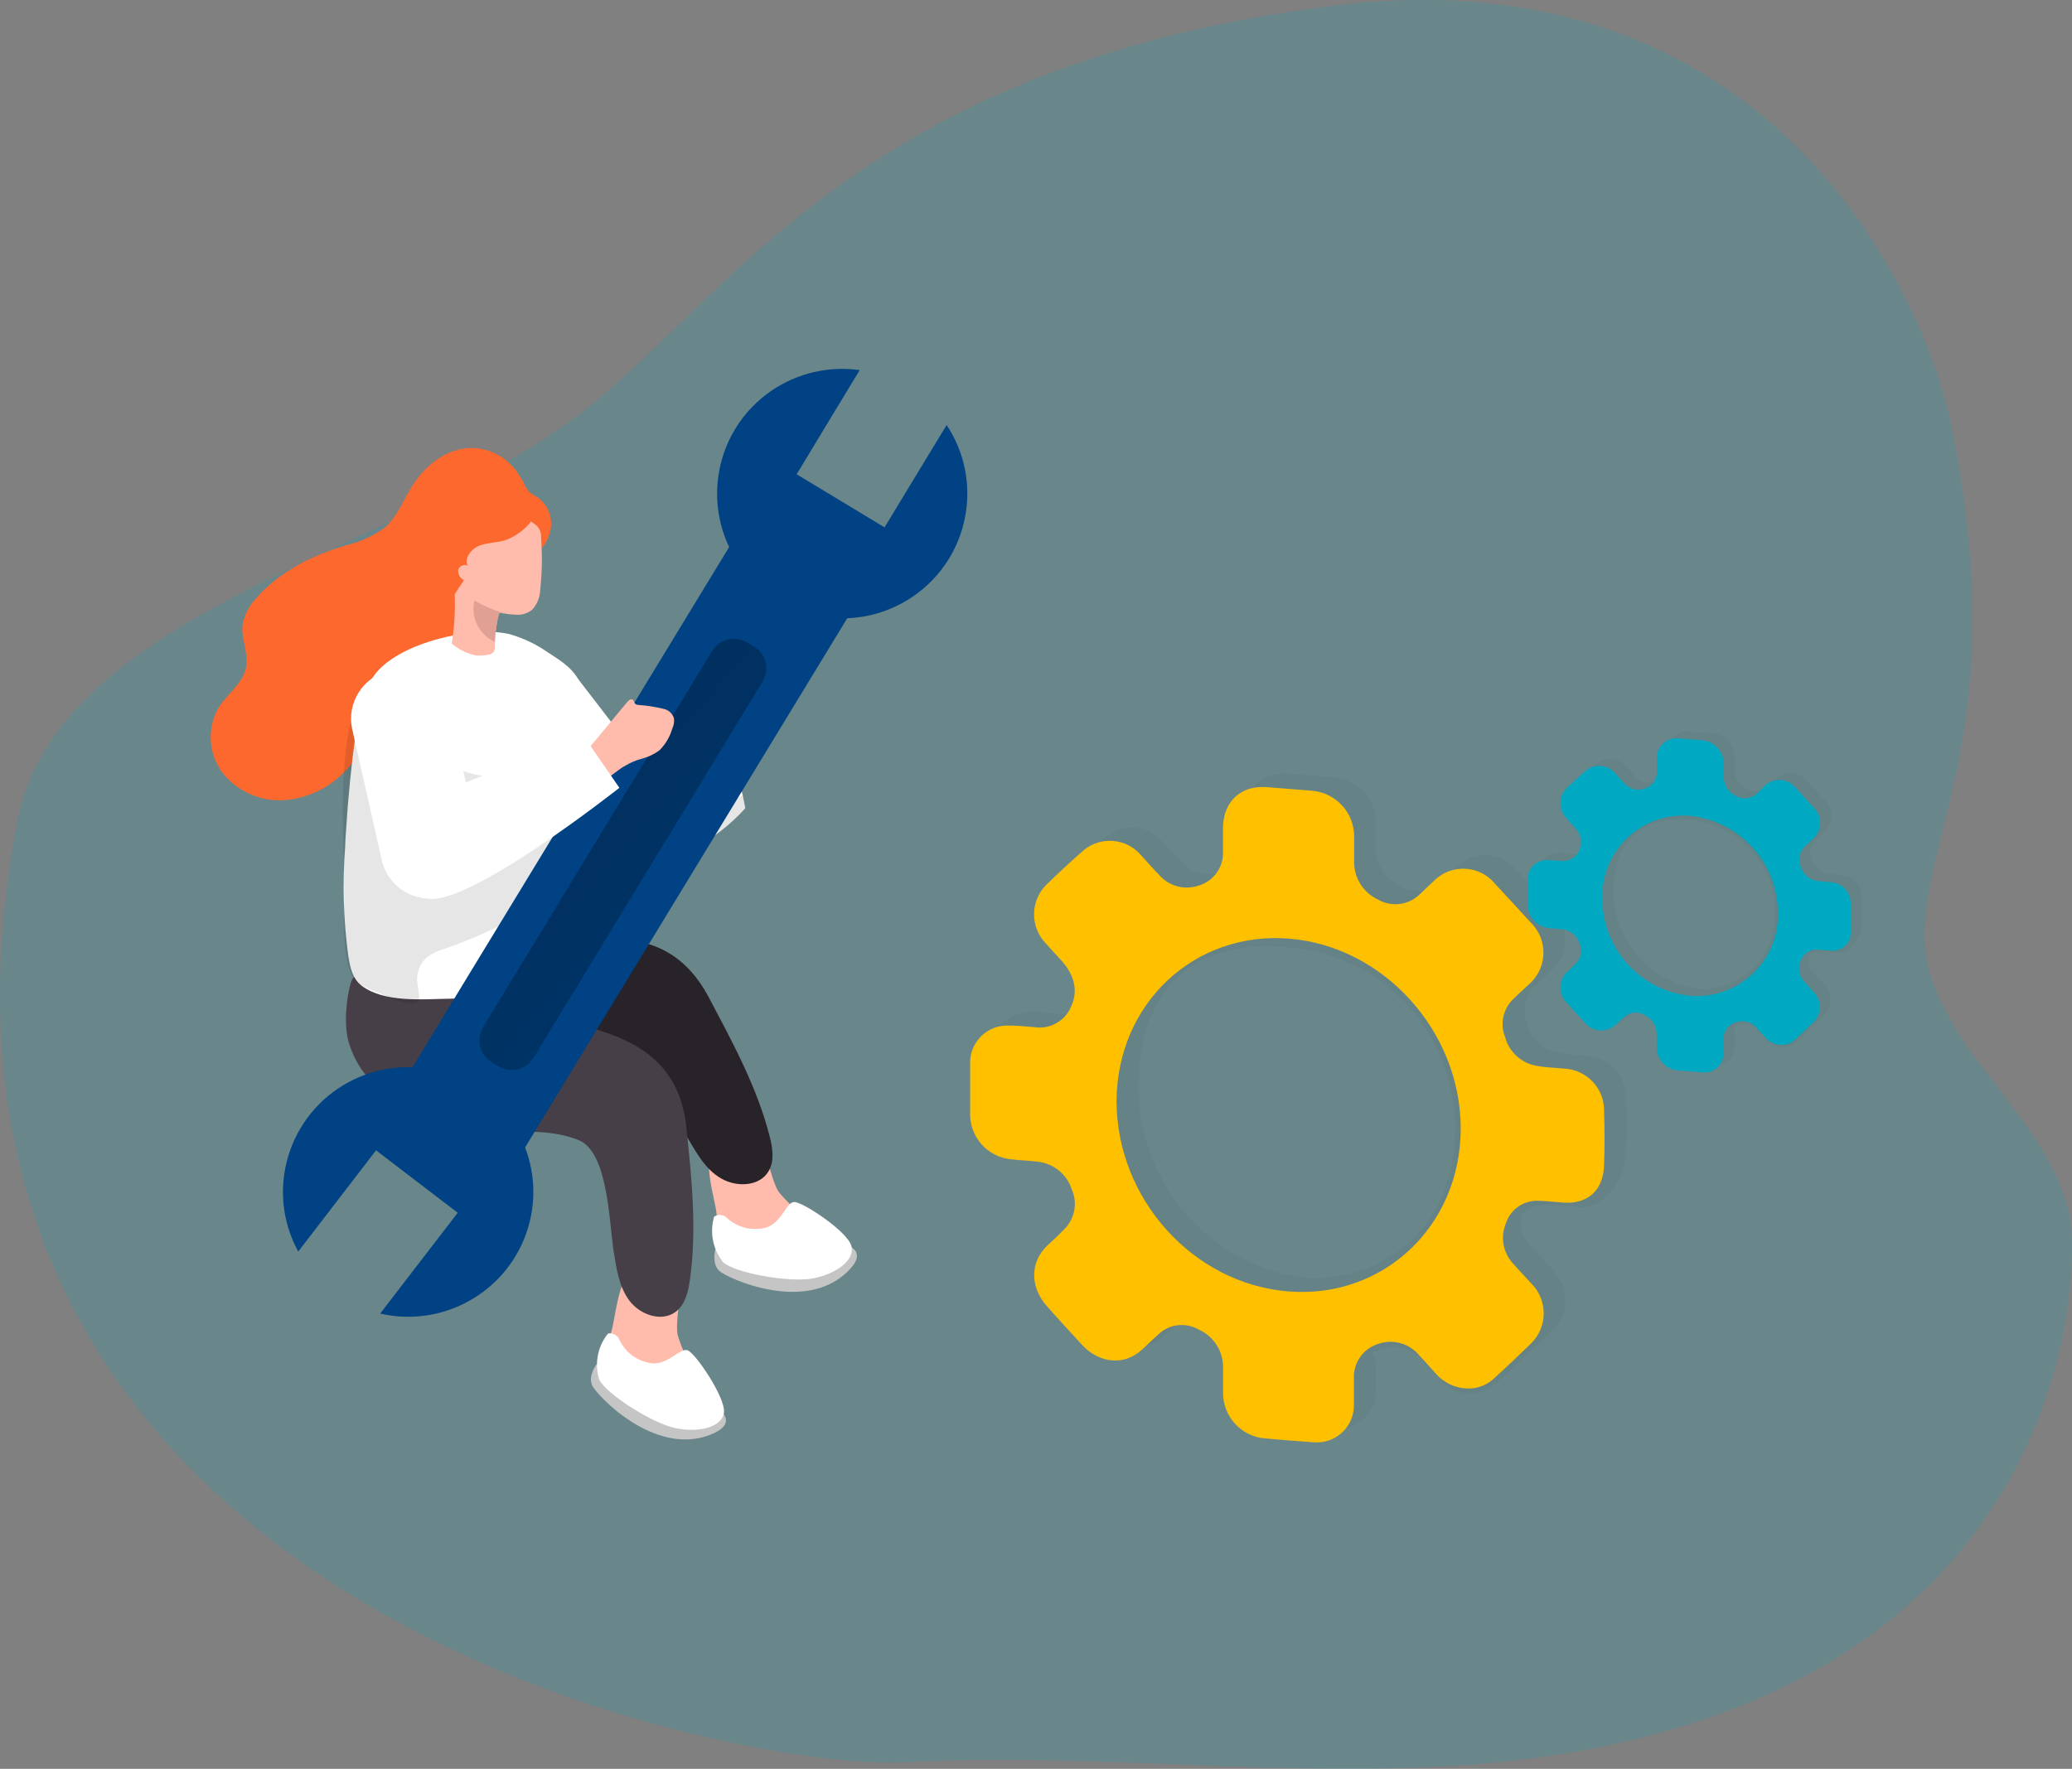 <svg xmlns="http://www.w3.org/2000/svg" width="267" height="228" viewBox="0 0 267 228" fill="none"><rect x="0" y="0" width="267" height="228" fill="#808080" stroke="none"/><g clip-path="url(#clip0)"><path opacity="0.18" d="M171.57 0.765C228.58 -6.401 248.132 38.729 251.39 54.591C258.977 91.593 248.737 105.518 248.012 119.632C247.238 134.821 267.015 144.963 267.015 160.186C266.924 176.603 260.413 192.338 248.878 204.045C232.655 220.357 208.655 226.505 185.654 227.705C162.653 228.905 139.575 225.909 116.567 227.144C94.784 228.309 -16.94 206.853 2.197 105.981C7.412 78.454 52.041 71.225 75.478 52.766C94.291 37.901 111.401 8.338 171.57 0.765Z" fill="#00A8C1"></path><g opacity="0.19"><path opacity="0.19" d="M189.313 179.642C187.87 179.536 186.526 178.884 185.554 177.824C184.822 177.031 184.119 176.196 183.365 175.424C182.077 173.816 179.91 173.213 177.974 173.922C175.996 174.644 177.355 173.76 177.299 175.957C177.299 177.087 177.299 178.217 177.299 179.34C177.334 181.979 175.222 184.148 172.576 184.183C172.379 184.183 172.182 184.176 171.985 184.155C169.944 184.014 167.888 183.853 165.805 183.663C162.765 183.397 160.435 180.856 160.435 177.81C160.435 176.68 160.435 175.55 160.435 174.427C160.421 172.363 159.203 170.496 157.317 169.647C155.642 168.672 153.517 168.91 152.109 170.244C151.356 170.903 150.659 171.626 149.92 172.279C147.689 174.315 144.465 173.999 142.277 171.619C140.756 169.97 139.222 168.314 137.751 166.636C135.541 164.159 135.548 160.972 137.751 158.838C138.455 158.165 139.187 157.54 139.87 156.803C141.305 155.463 141.735 153.357 140.939 151.56C140.306 149.609 138.582 148.212 136.533 147.995C135.435 147.854 134.33 147.833 133.233 147.7C130.058 147.447 127.665 144.71 127.848 141.538C127.848 139.502 127.848 137.53 127.848 135.53C127.679 132.898 129.685 130.624 132.325 130.455C132.458 130.448 132.599 130.441 132.733 130.448C133.866 130.448 135.006 130.567 136.139 130.659C138.194 130.968 140.179 129.802 140.911 127.865C141.756 125.935 141.291 123.949 139.63 122.103C138.955 121.352 138.265 120.622 137.589 119.857C135.569 117.773 135.569 114.467 137.589 112.389C139.201 110.817 140.841 109.28 142.53 107.813C144.761 106.016 148.02 106.325 149.871 108.501C150.638 109.315 151.356 110.178 152.144 110.978C153.418 112.495 155.501 113.049 157.366 112.382C159.246 111.8 160.498 110.031 160.421 108.073C160.421 107.055 160.421 105.96 160.421 104.914C160.505 101.531 162.737 99.475 166.044 99.721L171.795 100.177C174.927 100.387 177.355 102.991 177.327 106.122C177.327 107.139 177.327 108.157 177.327 109.168C177.235 111.308 178.446 113.288 180.381 114.2C182.155 115.232 184.407 114.93 185.843 113.47C186.526 112.831 187.187 112.179 187.884 111.547C190.08 109.624 193.423 109.834 195.351 112.024C195.387 112.066 195.422 112.108 195.457 112.151C197.034 113.835 198.596 115.555 200.137 117.281C202.249 119.387 202.249 122.805 200.137 124.917C199.391 125.64 198.596 126.307 197.864 127.044C196.52 128.322 196.09 130.28 196.78 131.992C197.294 133.915 198.892 135.361 200.855 135.691C202.017 135.916 203.199 135.937 204.374 136.049C207.33 136.182 209.632 138.66 209.533 141.608C209.604 143.903 209.604 146.198 209.533 148.486C209.435 151.75 206.803 155.849 203.6 155.603C202.58 155.533 196.984 154.585 196.231 156.515C195.478 158.445 196.463 159.639 197.885 161.26C198.617 162.102 199.412 162.909 200.151 163.752C202.256 165.864 202.256 169.282 200.151 171.395C198.624 172.89 197.097 174.343 195.485 175.81C194.408 176.925 191.924 179.6 189.313 179.642ZM146.711 140.183C146.711 152.795 156.557 163.745 168.839 164.734C178.826 164.818 187.504 157.933 187.49 145.419C187.546 133.171 178.087 122.98 165.84 122.089C153.545 121.057 146.732 127.585 146.711 140.183Z" fill="#020202"></path></g><path d="M188.862 178.961C187.419 178.87 186.075 178.217 185.104 177.15C184.372 176.357 183.668 175.522 182.915 174.743C181.627 173.142 179.452 172.539 177.524 173.248C175.616 173.879 174.364 175.697 174.469 177.697C174.469 178.827 174.469 179.957 174.469 181.08C174.504 183.719 172.393 185.888 169.747 185.923C169.549 185.923 169.352 185.916 169.155 185.895C167.114 185.755 165.059 185.593 162.976 185.404C159.935 185.137 157.606 182.596 157.606 179.55C157.606 178.413 157.606 177.29 157.606 176.167C157.592 174.104 156.374 172.237 154.488 171.388C152.813 170.405 150.687 170.651 149.28 171.984C148.526 172.644 147.83 173.367 147.091 174.02C144.86 176.055 141.636 175.739 139.447 173.36C137.927 171.704 136.393 170.054 134.922 168.377C132.712 165.899 132.719 162.713 134.922 160.579C135.626 159.905 136.357 159.281 137.04 158.544C138.483 157.203 138.912 155.098 138.11 153.301C137.477 151.35 135.752 149.953 133.704 149.735C132.606 149.595 131.501 149.574 130.41 149.441C127.229 149.195 124.836 146.458 125.019 143.278C125.019 141.243 125.019 139.271 125.019 137.27C124.85 134.638 126.856 132.364 129.495 132.196C129.629 132.189 129.77 132.182 129.903 132.189C131.037 132.189 132.177 132.308 133.31 132.399C135.365 132.708 137.35 131.543 138.082 129.606C138.926 127.676 138.462 125.689 136.801 123.844C136.125 123.093 135.435 122.363 134.76 121.598C132.747 119.506 132.747 116.207 134.76 114.116C136.372 112.551 138.011 111.014 139.701 109.54C141.932 107.75 145.19 108.059 147.041 110.242C147.809 111.056 148.526 111.919 149.315 112.719C150.589 114.235 152.672 114.79 154.537 114.123C156.416 113.54 157.669 111.772 157.592 109.813C157.592 108.796 157.592 107.701 157.592 106.655C157.676 103.272 159.907 101.209 163.215 101.461C165.13 101.616 167.051 101.756 168.965 101.917C172.097 102.128 174.525 104.732 174.497 107.862C174.497 108.88 174.497 109.898 174.497 110.908C174.406 113.049 175.616 115.028 177.552 115.941C179.326 116.972 181.578 116.671 183.014 115.211C183.696 114.572 184.358 113.919 185.055 113.288C187.25 111.364 190.594 111.575 192.522 113.765C192.557 113.807 192.592 113.849 192.628 113.891C194.204 115.576 195.767 117.295 197.308 118.973C199.419 121.078 199.419 124.496 197.308 126.609C196.562 127.332 195.781 127.999 195.035 128.736C193.69 130.013 193.261 131.971 193.951 133.684C194.465 135.607 196.062 137.053 198.026 137.383C199.187 137.607 200.37 137.614 201.545 137.74C204.501 137.874 206.803 140.351 206.704 143.299C206.781 145.594 206.781 147.889 206.704 150.177C206.605 153.441 204.586 155.259 201.383 155.006C200.363 154.936 199.342 154.81 198.329 154.782C196.407 154.655 194.648 155.841 194.056 157.666C193.296 159.484 193.697 161.576 195.077 162.979C195.809 163.822 196.604 164.629 197.343 165.457C199.448 167.577 199.448 170.995 197.343 173.114C195.816 174.609 194.289 176.062 192.677 177.529C191.67 178.554 190.277 179.073 188.862 178.961ZM143.881 141.91C143.881 154.515 153.735 165.471 166.009 166.461C178.284 167.45 188.229 158.003 188.229 145.461C188.229 132.919 178.291 121.97 166.122 120.987C153.953 120.004 143.945 129.311 143.881 141.91Z" fill="#FFC000"></path><g opacity="0.19"><path opacity="0.19" d="M229.655 135.038C228.923 134.989 228.234 134.659 227.741 134.112C227.361 133.705 227.009 133.277 226.629 132.884C225.967 132.069 224.862 131.768 223.877 132.119C222.857 132.484 223.56 132.034 223.532 133.136C223.532 133.719 223.532 134.294 223.532 134.863C223.546 136.217 222.455 137.326 221.097 137.333C221.006 137.333 220.914 137.326 220.816 137.319L217.662 137.067C216.121 136.905 214.946 135.621 214.918 134.077C214.918 133.508 214.918 132.926 214.918 132.35C214.91 131.297 214.284 130.35 213.327 129.922C212.468 129.416 211.384 129.543 210.666 130.224C210.286 130.56 209.935 130.925 209.554 131.241C208.428 132.231 206.718 132.119 205.726 130.996C205.698 130.968 205.676 130.932 205.648 130.904C204.874 130.062 204.1 129.22 203.333 128.364C202.235 127.304 202.2 125.549 203.269 124.454C203.29 124.433 203.312 124.412 203.333 124.391L204.417 123.373C205.149 122.686 205.367 121.612 204.959 120.699C204.642 119.703 203.762 118.98 202.713 118.867C202.15 118.797 201.594 118.783 201.031 118.727C199.419 118.566 198.216 117.19 198.279 115.576V112.53C198.202 111.182 199.229 110.031 200.581 109.954C200.644 109.947 200.715 109.947 200.778 109.947C201.348 109.947 201.932 110.01 202.509 110.059C203.558 110.22 204.571 109.624 204.944 108.634C205.367 107.617 205.099 106.437 204.283 105.693C203.945 105.307 203.593 104.928 203.262 104.542C202.235 103.476 202.235 101.791 203.262 100.731C204.079 99.931 204.923 99.145 205.782 98.394C206.922 97.489 208.576 97.643 209.526 98.752C209.92 99.166 210.293 99.608 210.688 100.015C211.335 100.794 212.398 101.082 213.348 100.738C214.312 100.451 214.96 99.545 214.918 98.541C214.918 98.001 214.918 97.461 214.918 96.927C214.826 95.552 215.868 94.358 217.247 94.267C217.423 94.253 217.606 94.26 217.782 94.288L220.717 94.513C222.315 94.632 223.546 95.966 223.539 97.559C223.539 98.078 223.539 98.577 223.539 99.117C223.504 100.205 224.116 101.216 225.102 101.686C226.01 102.212 227.157 102.058 227.896 101.307C228.241 100.984 228.579 100.647 228.916 100.289C230.028 99.306 231.732 99.412 232.717 100.521C232.738 100.549 232.759 100.57 232.78 100.598C233.583 101.461 234.392 102.325 235.173 103.209C236.25 104.283 236.25 106.023 235.173 107.104C234.793 107.483 234.399 107.813 234.019 108.192C233.329 108.838 233.111 109.841 233.47 110.712C233.724 111.68 234.519 112.417 235.511 112.6C236.102 112.712 236.701 112.719 237.292 112.782C238.805 112.845 239.98 114.109 239.924 115.618C239.966 116.783 239.966 117.955 239.924 119.127C239.875 120.798 238.538 122.875 236.87 122.777C236.342 122.777 233.484 122.271 233.097 123.233C232.71 124.202 233.217 124.826 233.942 125.661C234.322 126.09 234.73 126.497 235.103 126.925C236.173 128.006 236.173 129.746 235.103 130.827C234.315 131.592 233.512 132.329 232.717 133.073C232.253 133.656 230.993 135.017 229.655 135.038ZM207.936 114.909C207.929 121.352 212.799 126.756 219.218 127.43C224.314 127.43 228.741 123.963 228.741 117.562C228.762 111.315 223.933 106.122 217.691 105.672C211.42 105.16 207.943 108.487 207.936 114.909Z" fill="#020202"></path></g><path d="M229.43 134.687C228.691 134.645 228.009 134.308 227.516 133.761C227.136 133.354 226.784 132.94 226.397 132.54C225.735 131.726 224.63 131.417 223.645 131.768C222.674 132.091 222.033 133.024 222.082 134.042C222.082 134.61 222.082 135.193 222.082 135.761C222.111 137.102 221.041 138.211 219.689 138.239C219.584 138.239 219.471 138.239 219.366 138.225L216.213 137.979C214.664 137.839 213.475 136.54 213.482 134.989C213.482 134.407 213.482 133.838 213.482 133.263C213.468 132.21 212.848 131.262 211.891 130.82C211.033 130.329 209.956 130.455 209.238 131.136C208.851 131.473 208.492 131.838 208.119 132.154C206.993 133.136 205.282 133.024 204.29 131.901C204.262 131.873 204.241 131.838 204.213 131.81C203.438 130.975 202.664 130.132 201.911 129.269C200.813 128.209 200.778 126.455 201.848 125.36C201.869 125.339 201.89 125.318 201.911 125.296C202.27 124.96 202.636 124.637 202.995 124.279C203.727 123.591 203.945 122.51 203.537 121.598C203.22 120.601 202.34 119.885 201.292 119.78C200.729 119.71 200.173 119.696 199.61 119.639C197.998 119.478 196.794 118.102 196.858 116.488C196.858 115.47 196.858 114.453 196.858 113.442C196.773 112.101 197.794 110.95 199.138 110.866C199.208 110.859 199.279 110.859 199.349 110.859C199.919 110.859 200.503 110.922 201.081 110.957C202.122 111.119 203.143 110.529 203.516 109.547C203.938 108.522 203.678 107.35 202.861 106.599C202.516 106.22 202.157 105.848 201.841 105.448C200.813 104.381 200.813 102.697 201.841 101.637C202.664 100.837 203.502 100.065 204.367 99.306C205.508 98.394 207.162 98.549 208.112 99.665C208.499 100.079 208.865 100.521 209.266 100.928C209.913 101.7 210.976 101.988 211.926 101.637C212.891 101.349 213.545 100.444 213.503 99.44C213.503 98.913 213.503 98.359 213.503 97.833C213.418 96.443 214.474 95.25 215.868 95.159C216.037 95.144 216.206 95.151 216.374 95.18L219.302 95.411C220.9 95.531 222.132 96.864 222.125 98.457C222.125 98.984 222.125 99.475 222.125 100.022C222.075 101.11 222.688 102.121 223.673 102.584C224.581 103.111 225.728 102.963 226.467 102.219C226.812 101.896 227.15 101.559 227.488 101.202C228.6 100.219 230.303 100.331 231.288 101.44C231.309 101.461 231.324 101.482 231.345 101.503C232.161 102.367 232.956 103.244 233.738 104.128C234.807 105.209 234.807 106.943 233.738 108.024C233.351 108.389 232.949 108.733 232.576 109.105C231.894 109.757 231.675 110.761 232.027 111.638C232.288 112.607 233.076 113.344 234.068 113.526C234.66 113.617 235.265 113.674 235.863 113.702C237.376 113.772 238.545 115.042 238.495 116.551C238.495 117.716 238.495 118.888 238.495 120.061C238.58 121.352 237.602 122.461 236.307 122.545C236.131 122.559 235.948 122.545 235.772 122.517C235.251 122.517 234.751 122.419 234.202 122.405C233.224 122.342 232.323 122.945 232.02 123.879C231.633 124.805 231.837 125.865 232.541 126.581C232.921 127.016 233.329 127.423 233.702 127.851C234.772 128.932 234.772 130.673 233.702 131.754C232.914 132.519 232.112 133.256 231.317 134C230.817 134.491 230.134 134.737 229.43 134.687ZM206.486 115.793C206.458 122.25 211.335 127.676 217.768 128.357C223.532 128.834 228.6 124.553 229.071 118.797C229.107 118.411 229.114 118.025 229.099 117.639C229.064 111.224 224.215 105.862 217.824 105.16C212.088 104.655 207.028 108.88 206.514 114.6C206.486 115 206.479 115.393 206.486 115.793Z" fill="#00A8C1"></path><path d="M67.123 61.617C66.173 59.841 64.526 58.528 62.576 57.988C58.663 56.97 55.137 59.434 53.138 62.613C51.963 64.473 51.189 66.677 49.499 68.074C47.965 69.154 46.234 69.927 44.404 70.334C40.132 71.653 35.951 73.717 33.03 77.093C32.122 78.026 31.51 79.198 31.264 80.476C31.031 82.329 32.066 84.195 31.714 86.027C31.32 88.063 29.349 89.389 28.23 91.109C26.661 93.748 26.815 97.061 28.624 99.538C30.489 101.946 33.417 103.293 36.465 103.146C39.491 102.963 42.335 101.644 44.418 99.447C48.824 94.941 49.971 87.649 55.214 84.139C56.643 83.185 58.396 82.462 59.099 80.904C59.599 79.809 59.437 78.538 59.641 77.359C59.993 75.303 61.394 73.583 63.33 72.804C66.384 71.632 69.629 72.671 70.832 68.74C71.374 67.007 70.734 65.126 69.242 64.087C68.883 63.905 68.538 63.68 68.221 63.427C67.855 63.006 67.573 62.522 67.397 61.995C67.25 61.848 67.186 61.736 67.123 61.617Z" fill="#FC682D"></path><path d="M92.841 82.406L92.728 82.314L93.073 82.427L92.841 82.406Z" fill="white"></path><path d="M92.291 156.08C92.411 157.491 92.847 158.86 93.558 160.088C94.403 161.204 95.564 162.046 96.894 162.495C99.759 163.562 102.926 163.485 105.734 162.285C106.122 162.158 106.452 161.899 106.671 161.555C106.783 161.274 106.811 160.965 106.741 160.67C106.326 159.098 105.326 157.737 103.947 156.859C102.581 155.996 101.371 154.908 100.357 153.645C98.682 151.104 98.795 143.819 93.854 145.587C89.716 147.061 91.806 153.097 92.291 156.08Z" fill="#FFBBAB"></path><path d="M64.076 123.044C67.968 122.173 71.902 121.535 75.871 121.141C82.825 120.461 87.907 122.159 91.306 128.504C94.361 134.28 97.556 140.113 99.175 146.458C99.555 147.953 99.829 149.63 99.041 150.964C97.887 152.929 94.966 153.076 92.925 151.897C90.884 150.718 89.786 148.647 88.611 146.682C86.57 143.369 83.093 135.193 79.039 135.228C73.626 135.228 68.284 139.032 62.985 140.015C62.443 140.19 61.852 140.134 61.352 139.853C61.007 139.586 57.446 140.029 57.277 139.6C56.087 135.537 58.797 130.399 58.621 126.139C58.565 125.704 58.628 125.268 58.804 124.868C59.198 124.356 59.775 124.019 60.416 123.921C61.69 123.612 62.886 123.275 64.076 123.044Z" fill="#282328"></path><path d="M92.179 161.028C92.179 161.028 91.679 162.888 92.686 163.815C93.692 164.741 103.553 169.303 109.148 163.976C114.743 158.649 100.16 159.849 100.16 159.849L92.179 161.028Z" fill="#C5C5C5"></path><path d="M92.024 156.817C92.573 156.466 93.291 156.557 93.727 157.042C95.114 158.277 97.035 158.712 98.823 158.2C100.773 157.477 101.286 155.069 102.286 154.936C103.285 154.803 109.155 158.67 109.697 160.565C110.239 162.467 107.656 164.236 104.714 164.79C101.772 165.345 94.663 164.102 93.178 162.685C91.855 161.042 91.426 158.845 92.024 156.817Z" fill="white"></path><path d="M78.877 171.275C78.462 172.623 78.342 174.055 78.532 175.452C78.884 176.806 79.644 178.02 80.7 178.94C82.945 181.01 85.901 182.133 88.955 182.084C89.364 182.119 89.765 182.007 90.096 181.768C90.307 181.551 90.448 181.277 90.504 180.975C90.708 179.361 90.307 177.726 89.364 176.392C88.449 175.073 87.759 173.606 87.323 172.062C86.738 169.086 89.617 162.376 84.367 162.151C79.925 161.906 79.574 168.328 78.877 171.275Z" fill="#FFBBAB"></path><path d="M65.342 130.034C69.27 130.694 73.155 131.592 76.969 132.729C83.67 134.765 87.71 138.26 88.456 145.384C89.138 151.89 89.821 158.488 88.906 164.959C88.695 166.482 88.308 168.138 87.083 169.079C85.267 170.461 82.466 169.472 81.101 167.647C79.735 165.815 79.426 163.45 79.06 161.19C78.49 157.365 78.328 148.472 74.562 146.956C68.172 144.394 60.803 147.616 54.672 144.233C52.469 143.11 50.414 141.713 48.556 140.078C46.705 138.428 45.396 136.253 44.805 133.845C44.566 132.575 44.516 131.276 44.65 129.992C44.714 128.925 44.882 127.872 45.157 126.841C45.523 125.654 45.72 125.823 46.938 125.998C48.979 126.293 51.013 126.728 53.054 127.206C57.227 128.174 61.232 129.374 65.342 130.034Z" fill="#473F47"></path><path d="M76.899 175.81C76.899 175.81 75.724 177.347 76.308 178.582C76.892 179.824 84.268 187.727 91.475 184.955C98.682 182.182 84.74 177.726 84.74 177.726L76.899 175.81Z" fill="#C5C5C5"></path><path d="M78.349 171.886C78.989 171.767 79.623 172.125 79.834 172.742C80.65 174.413 82.269 175.55 84.127 175.739C86.168 175.81 87.604 173.774 88.568 174.034C89.54 174.286 93.509 180.133 93.291 182.056C93.066 183.979 90.039 184.688 87.076 184.091C84.113 183.495 78.032 179.649 77.202 177.782C76.589 175.739 77.019 173.535 78.349 171.886Z" fill="white"></path><path d="M85.063 107.371C84.775 108.957 84.092 110.298 82.635 110.592C82.516 110.606 82.389 110.606 82.269 110.592C79.637 110.796 76.498 108.445 74.358 106.465C73.472 105.644 72.627 104.767 71.832 103.855L73.873 86.715L84.831 100.949C85.26 103.054 85.338 105.23 85.063 107.371Z" fill="white"></path><path d="M96.036 104.184C94.114 106.304 91.841 108.073 89.321 109.42C87.505 110.361 85.486 110.824 83.438 110.775C83.17 110.768 82.91 110.705 82.663 110.592C82.241 110.41 81.882 110.101 81.643 109.708C80.918 108.606 80.559 107.308 80.622 105.988C80.89 102.549 84.845 101.019 84.845 101.019C84.845 101.019 93.615 99.342 94.572 99.903C95.093 100.205 95.466 101.447 95.712 102.528C95.909 103.412 96.036 104.184 96.036 104.184Z" fill="white"></path><path opacity="0.1" d="M96.036 104.184C94.114 106.304 91.841 108.073 89.321 109.42C87.505 110.361 85.486 110.824 83.438 110.775C83.17 110.768 82.91 110.705 82.663 110.592C82.544 110.607 82.417 110.607 82.297 110.592C79.665 110.796 76.526 108.445 74.386 106.466L75.801 101.384C77.145 103.153 78.778 104.697 80.622 105.939C81.924 106.845 83.473 107.329 85.056 107.322C85.486 107.301 85.908 107.224 86.323 107.097C89.638 105.96 92.791 104.409 95.712 102.472C95.909 103.412 96.036 104.184 96.036 104.184Z" fill="#020202"></path><path d="M94.114 95.362C93.46 95.839 92.967 96.506 92.707 97.271C92.643 97.671 92.643 98.071 92.707 98.471C92.735 98.836 92.812 99.201 92.932 99.552C93.129 99.959 93.389 100.338 93.706 100.668L94.417 101.489C94.501 101.602 94.6 101.693 94.72 101.763C94.994 101.861 95.297 101.77 95.473 101.538C95.642 101.314 95.754 101.061 95.811 100.787C96.226 99.363 97.387 97.089 97.148 95.594C96.88 93.797 95.015 94.562 94.114 95.362Z" fill="#FFBBAB"></path><path d="M74.464 106.473C74.365 107.266 74.372 108.101 74.267 108.901C73.76 113.33 72.155 117.765 72.965 122.264C73.296 123.254 73.296 124.321 72.965 125.31C72.493 126.054 71.768 126.609 70.924 126.869C66.757 128.539 62.154 128.644 57.671 128.736C54.3 128.806 49.514 129.227 46.614 127.065C45.403 126.153 45.129 124.686 44.882 123.226C44.249 118.509 44.115 113.737 44.488 108.992C44.488 108.375 44.552 107.75 44.587 107.132C44.847 102.865 45.27 98.612 45.854 94.386C46.29 91.34 46.938 88.013 49.225 85.929C52.279 83.164 57.706 81.732 61.732 81.479C63.041 81.374 64.357 81.458 65.638 81.732C67.44 82.244 69.143 83.058 70.67 84.139C72.514 85.325 74.154 86.357 74.879 88.4C75.667 90.751 76.111 93.2 76.216 95.678C76.301 98.001 76.069 100.324 75.513 102.577C75.266 103.686 74.837 104.774 74.598 105.869C74.527 106.065 74.492 106.269 74.464 106.473Z" fill="white"></path><path opacity="0.1" d="M53.335 129.374C51.998 129.599 49.176 128.062 48.24 127.781C47.669 127.599 47.219 127.241 46.6 127.03C43.742 125.949 44.39 117.667 44.369 115.421C44.305 109.477 43.869 103.223 44.502 97.376C44.643 95.095 45.185 92.849 46.093 90.751C47.022 88.631 48.852 87.031 51.09 86.399C51.519 86.266 51.977 86.266 52.406 86.399C54.152 87.073 54.173 90.056 54.3 91.481C54.504 93.727 55.01 96.099 56.756 97.671C61.007 101.524 69.129 100.022 74.246 99.798C74.71 99.735 75.182 99.805 75.604 100.008C76.209 100.493 76.413 101.335 76.097 102.044C75.78 102.718 75.379 103.349 74.914 103.932C73.429 106.199 73.408 109.105 72.409 111.624C71.064 114.621 68.749 117.085 65.835 118.615C62.935 120.117 59.93 121.401 56.833 122.447C56.136 122.665 55.489 123.008 54.919 123.465C54.222 124.138 53.807 125.051 53.743 126.019C53.659 126.637 54.222 128.602 53.941 129.009C53.793 129.213 53.575 129.346 53.335 129.374Z" fill="#020202"></path><path d="M95.248 68.391L49.751 143.153L64.956 152.355L110.452 77.592L95.248 68.391Z" fill="#004283"></path><path d="M64.244 137.446L63.343 136.898C61.795 135.965 61.309 133.957 62.246 132.413L91.764 83.908C92.7 82.364 94.713 81.879 96.261 82.813L97.169 83.36C98.717 84.294 99.203 86.301 98.267 87.845L68.749 136.351C67.806 137.895 65.793 138.386 64.244 137.446Z" fill="url(#paint0_linear)"></path><path d="M68.615 78.552C68.08 79.009 67.397 79.254 66.701 79.24C66.109 79.233 65.525 79.177 64.948 79.065L64.624 79.002C64.547 78.974 64.463 78.974 64.392 79.002C64.308 79.058 64.258 79.149 64.251 79.247C63.984 80.391 63.822 81.549 63.773 82.722C63.773 82.932 63.773 83.15 63.773 83.36C63.787 83.585 63.738 83.809 63.632 84.013C63.442 84.231 63.168 84.371 62.879 84.392C62.351 84.497 61.809 84.525 61.267 84.476C60.141 84.224 59.093 83.704 58.213 82.96C58.529 80.981 58.663 78.981 58.607 76.98C58.536 74.397 58.178 71.772 58.762 69.253C59.036 66.944 61.141 65.301 63.456 65.575C63.674 65.603 63.892 65.645 64.104 65.701C65.941 65.884 67.686 66.593 69.136 67.737C69.565 68.165 69.783 68.761 69.727 69.365C69.797 70.383 69.84 71.4 69.826 72.411C69.819 73.429 69.741 74.748 69.622 75.92C69.608 76.896 69.256 77.823 68.615 78.552Z" fill="#FFBBAB"></path><path d="M64.941 79.086L64.618 79.023C64.54 78.995 64.456 78.995 64.385 79.023C64.301 79.079 64.251 79.17 64.244 79.268C63.977 80.412 63.815 81.57 63.766 82.743C61.732 81.816 60.627 79.591 61.127 77.415C62.33 78.089 63.604 78.644 64.927 79.051L64.941 79.086Z" fill="#E0A194"></path><path d="M80.467 90.919L80.855 90.463C81.016 90.266 81.27 90.049 81.495 90.168C81.72 90.288 81.706 90.624 81.903 90.765C82.009 90.828 82.128 90.863 82.248 90.863C83.332 90.94 84.409 91.102 85.472 91.361C86.126 91.481 86.654 91.958 86.851 92.59C86.9 93.032 86.83 93.488 86.64 93.888C86.337 94.955 85.76 95.93 84.979 96.717C84.282 97.222 83.501 97.594 82.663 97.811C81.945 97.994 81.256 98.289 80.622 98.675C79.799 99.082 79.137 99.784 78.321 100.233C77.3 100.9 75.928 100.619 75.259 99.601C74.703 98.759 74.795 97.657 75.47 96.913L76.829 95.306L80.467 90.919Z" fill="#FFBBAB"></path><path d="M50.224 86.427C53.666 85.655 57.087 87.81 57.861 91.242L61.661 108.059C62.436 111.491 60.275 114.902 56.833 115.674C53.392 116.446 49.971 114.291 49.197 110.859L45.396 94.043C44.622 90.61 46.783 87.199 50.224 86.427Z" fill="white"></path><path d="M60.275 100.759L75.168 94.815L79.813 101.545C79.813 101.545 60.092 117.141 54.982 115.779C49.873 114.418 52.73 109.231 52.73 109.231C52.73 109.231 51.477 103.16 60.275 100.759Z" fill="white"></path><path d="M65.075 69.632C63.991 69.969 62.802 69.927 61.753 70.341C60.704 70.755 59.782 71.948 60.268 72.973C59.881 72.608 59.149 72.973 59.043 73.471C59.001 74.018 59.29 74.538 59.775 74.79L58.438 76.826C58.339 77.022 58.185 77.184 57.987 77.296C57.79 77.366 57.572 77.366 57.375 77.296C56.453 77.022 55.7 76.349 55.334 75.457C54.975 74.573 54.778 73.625 54.75 72.671C54.63 70.867 54.63 69.063 54.75 67.266C54.757 66.396 54.926 65.533 55.25 64.726C55.778 63.792 56.559 63.02 57.502 62.508C59.522 61.245 61.943 60.802 64.28 61.266C66.004 61.673 68.742 63.245 69.016 65.231C69.305 67.217 66.623 69.154 65.075 69.632Z" fill="#FC682D"></path><path d="M117.65 76.882C110.309 81.907 100.266 80.04 95.234 72.72C90.201 65.4 92.066 55.384 99.407 50.366C102.729 48.092 106.79 47.144 110.781 47.706L106.959 54.015L102.659 61.132L113.983 67.975L118.326 60.809L121.986 54.78C126.821 62.087 124.899 71.92 117.65 76.882Z" fill="#004283"></path><path d="M60.205 167.815C56.777 169.661 52.786 170.195 48.993 169.31L58.98 156.319L48.458 148.275L38.435 161.316L38.372 161.218C34.17 153.385 37.133 143.643 44.988 139.453C52.843 135.263 62.612 138.218 66.813 146.051C71.022 153.883 68.059 163.632 60.205 167.815Z" fill="#004283"></path></g><defs><linearGradient id="paint0_linear" x1="35.607" y1="71.953" x2="142.465" y2="163.843" gradientUnits="userSpaceOnUse"><stop offset="0.01"></stop><stop offset="0.13" stop-opacity="0.69"></stop><stop offset="0.25" stop-opacity="0.32"></stop><stop offset="1" stop-opacity="0"></stop></linearGradient><clipPath id="clip0"><rect width="267" height="228" fill="white"></rect></clipPath></defs></svg>